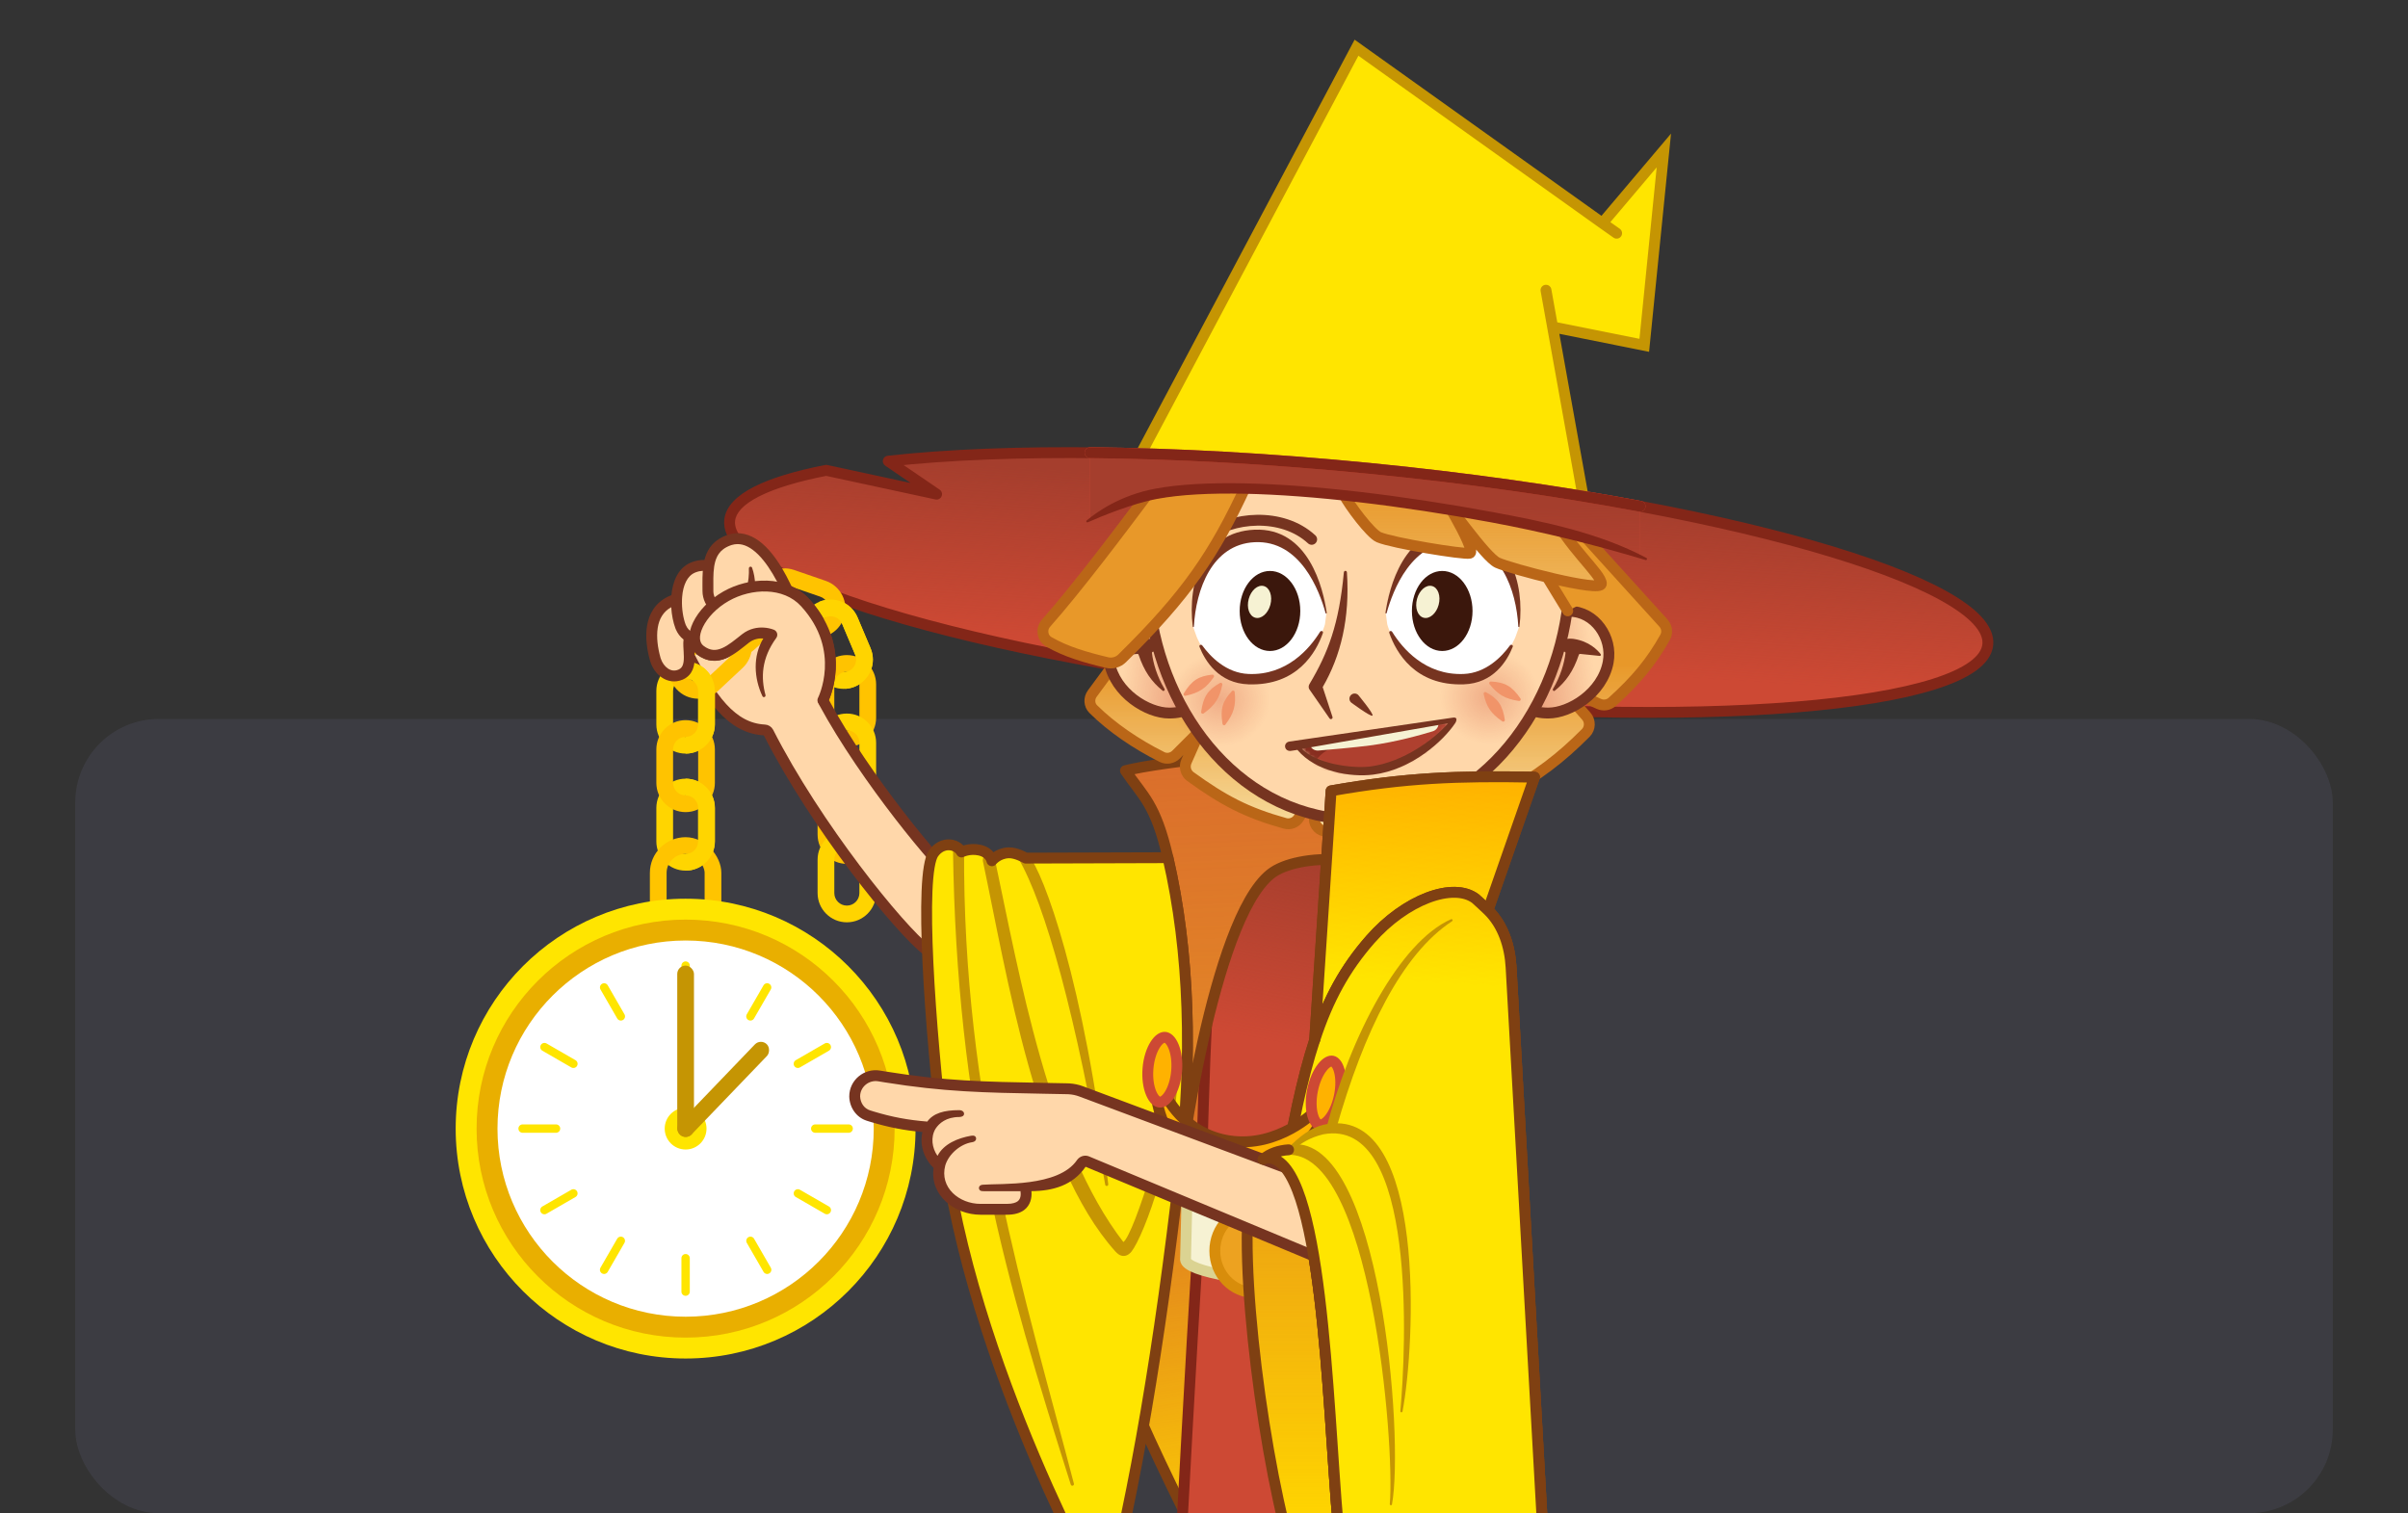 <svg width="576" height="362" viewBox="0 0 576 362" fill="none" xmlns="http://www.w3.org/2000/svg">
<rect x="0" y="0" width="576" height="362" fill="#333333" stroke="none"/>
<g clip-path="url(#clip0_160_804)">
<rect opacity="0.5" x="18" y="172" width="540" height="190" rx="20" fill="#464653"/>
<path d="M285.937 366.974C269.432 334.143 261.71 314.873 251.235 278.644V233.618H316.336V366.974H285.937Z" fill="#FFD500"/>
<path d="M285.937 366.974C269.432 334.143 261.71 314.873 251.235 278.644V233.618H316.336V366.974H285.937Z" fill="url(#paint0_linear_160_804)" fill-opacity="0.7"/>
<path d="M285.937 366.974C269.432 334.143 261.71 314.873 251.235 278.644V233.618H316.336V366.974H285.937Z" stroke="#7F4012" stroke-width="2.6" stroke-linecap="round" stroke-linejoin="round"/>
<path d="M286.451 299.406C288.42 267.848 287.36 234.808 292.046 218.632C294.234 211.077 305.305 204.098 305.305 204.098L326.046 205.958V365.364H282.705C282.705 365.364 284.845 325.156 286.451 299.406Z" fill="#CD4934"/>
<path d="M286.451 299.406C288.42 267.848 287.36 234.808 292.046 218.632C294.234 211.077 305.305 204.098 305.305 204.098L326.046 205.958V365.364H282.705C282.705 365.364 284.845 325.156 286.451 299.406Z" fill="url(#paint1_linear_160_804)"/>
<path d="M286.451 299.406C288.42 267.848 287.36 234.808 292.046 218.632C294.234 211.077 305.305 204.098 305.305 204.098L326.046 205.958V365.364H282.705C282.705 365.364 284.845 325.156 286.451 299.406Z" stroke="#832618" stroke-width="2.6" stroke-linecap="round" stroke-linejoin="round"/>
<path d="M320.785 181.514C306.822 178.678 277.518 182.269 269.211 184.369C273.44 190.646 276.365 192.149 279.378 205.186C284.618 227.853 285.278 253.278 282.186 280.188C282.186 280.188 289.912 220.312 303.901 209.105C307.131 206.516 313.87 205.186 320.785 205.728L320.785 181.514Z" fill="#EDA220"/>
<path d="M320.785 181.514C306.822 178.678 277.518 182.269 269.211 184.369C273.44 190.646 276.365 192.149 279.378 205.186C284.618 227.853 285.278 253.278 282.186 280.188C282.186 280.188 289.912 220.312 303.901 209.105C307.131 206.516 313.87 205.186 320.785 205.728L320.785 181.514Z" fill="url(#paint2_linear_160_804)" fill-opacity="0.7"/>
<path d="M320.785 181.514C306.822 178.678 277.518 182.269 269.211 184.369C273.44 190.646 276.365 192.149 279.378 205.186C284.618 227.853 285.278 253.278 282.186 280.188C282.186 280.188 289.912 220.312 303.901 209.105C307.131 206.516 313.87 205.186 320.785 205.728L320.785 181.514Z" stroke="#7F4012" stroke-width="2.6" stroke-linecap="round" stroke-linejoin="round"/>
<path d="M354.57 288.454C354.502 291.381 338.631 293.384 319.122 292.928C299.613 292.472 283.854 289.73 283.922 286.803L283.584 301.321C283.652 304.233 299.359 306.954 318.784 307.408C338.293 307.864 354.164 305.861 354.232 302.933L354.57 288.454Z" fill="#F6F2D3"/>
<path d="M354.57 288.454C354.502 291.381 338.631 293.384 319.122 292.928C299.613 292.472 283.854 289.73 283.922 286.803M354.57 288.454C354.639 285.527 338.879 282.784 319.37 282.328C299.861 281.873 283.99 283.876 283.922 286.803M354.57 288.454L354.232 302.933C354.164 305.861 338.293 307.864 318.784 307.408C299.359 306.954 283.652 304.233 283.584 301.321M283.922 286.803L283.584 301.321M283.584 301.283C283.583 301.295 283.583 301.308 283.584 301.321" stroke="#DBD392" stroke-width="2.6" stroke-linecap="round" stroke-linejoin="round"/>
<path d="M300.089 289.254C305.282 289.254 309.589 293.672 309.589 299.245C309.589 304.818 305.282 309.236 300.089 309.236C294.896 309.236 290.588 304.818 290.588 299.245C290.588 293.672 294.896 289.254 300.089 289.254Z" fill="#EDA220" stroke="#D88D0B" stroke-width="2.6" stroke-linecap="round" stroke-linejoin="round"/>
<path d="M212.47 110.323C240.644 107.207 281.975 107.549 327.706 112.062C410.811 120.264 476.975 139.132 475.488 154.205C474 169.277 405.424 174.848 322.319 166.646C239.214 158.444 173.049 139.576 174.537 124.503C175.047 119.332 183.455 115.279 197.637 112.517L224.035 118.215L212.47 110.323Z" fill="#CD4934"/>
<path d="M212.47 110.323C240.644 107.207 281.975 107.549 327.706 112.062C410.811 120.264 476.975 139.132 475.488 154.205C474 169.277 405.424 174.848 322.319 166.646C239.214 158.444 173.049 139.576 174.537 124.503C175.047 119.332 183.455 115.279 197.637 112.517L224.035 118.215L212.47 110.323Z" fill="url(#paint3_linear_160_804)"/>
<path d="M212.47 110.323L212.328 109.031C211.787 109.09 211.341 109.481 211.209 110.008C211.077 110.536 211.288 111.09 211.738 111.397L212.47 110.323ZM327.706 112.062L327.833 110.768L327.706 112.062ZM475.488 154.205L476.782 154.332V154.332L475.488 154.205ZM322.319 166.646L322.191 167.94L322.319 166.646ZM174.537 124.503L173.243 124.376L173.243 124.376L174.537 124.503ZM197.637 112.517L197.912 111.246C197.74 111.209 197.562 111.207 197.389 111.241L197.637 112.517ZM224.035 118.215L223.761 119.486C224.368 119.617 224.984 119.3 225.229 118.729C225.475 118.157 225.281 117.492 224.768 117.142L224.035 118.215ZM212.47 110.323L212.613 111.615C240.667 108.513 281.901 108.848 327.578 113.356L327.706 112.062L327.833 110.768C282.049 106.25 240.622 105.902 212.328 109.031L212.47 110.323ZM327.706 112.062L327.578 113.356C369.078 117.451 406.314 124.208 432.963 131.807C446.297 135.609 456.917 139.606 464.084 143.553C467.672 145.53 470.325 147.456 472.02 149.286C473.72 151.122 474.329 152.713 474.194 154.077L475.488 154.205L476.782 154.332C477.019 151.929 475.885 149.633 473.927 147.519C471.964 145.4 469.042 143.316 465.338 141.276C457.921 137.19 447.084 133.13 433.676 129.307C406.837 121.653 369.439 114.874 327.833 110.768L327.706 112.062ZM475.488 154.205L474.194 154.077C474.06 155.441 473.152 156.883 471.125 158.35C469.105 159.814 466.127 161.185 462.222 162.422C454.422 164.892 443.225 166.735 429.405 167.858C401.785 170.101 363.946 169.448 322.447 165.352L322.319 166.646L322.191 167.94C363.797 172.046 401.799 172.709 429.615 170.449C443.513 169.32 454.934 167.457 463.007 164.9C467.038 163.623 470.311 162.15 472.651 160.456C474.984 158.766 476.544 156.736 476.782 154.332L475.488 154.205ZM322.319 166.646L322.447 165.352C280.947 161.257 243.71 154.5 217.062 146.901C203.728 143.099 193.108 139.103 185.941 135.155C182.353 133.179 179.7 131.252 178.005 129.422C176.304 127.586 175.696 125.996 175.831 124.631L174.537 124.503L173.243 124.376C173.006 126.78 174.14 129.076 176.097 131.189C178.06 133.308 180.982 135.392 184.686 137.432C192.104 141.518 202.94 145.578 216.349 149.402C243.188 157.055 280.586 163.834 322.191 167.94L322.319 166.646ZM174.537 124.503L175.831 124.631C176.016 122.748 177.695 120.728 181.55 118.765C185.332 116.84 190.843 115.165 197.886 113.793L197.637 112.517L197.389 111.241C190.249 112.631 184.466 114.363 180.37 116.448C176.348 118.496 173.568 121.088 173.243 124.376L174.537 124.503ZM197.637 112.517L197.363 113.788L223.761 119.486L224.035 118.215L224.309 116.945L197.912 111.246L197.637 112.517ZM224.035 118.215L224.768 117.142L213.203 109.249L212.47 110.323L211.738 111.397L223.302 119.289L224.035 118.215Z" fill="#832618"/>
<path d="M397.897 149.055L374.972 123.764L277.637 143.702L261.28 165.922C260.44 167.063 260.505 168.642 261.509 169.641C265.894 174.008 271.814 178.034 277.947 181.098C279.073 181.66 280.427 181.415 281.318 180.525L287.057 174.786L283.79 182.167C283.222 183.451 283.619 184.96 284.757 185.782C292.639 191.478 298.123 194.394 307.373 196.977C308.638 197.33 309.978 196.789 310.67 195.673L314.373 189.7V195.896C314.373 197.516 315.662 198.846 317.283 198.882C329.568 199.15 337.35 198.469 348.795 195.06C350.271 194.62 351.147 193.113 350.83 191.606L349.539 185.461L355.974 190.256C356.929 190.967 358.219 191.047 359.249 190.449C368.252 185.227 373.181 181.485 379.313 175.349C380.418 174.244 380.456 172.47 379.422 171.298L373.088 164.111L382.437 168.385C383.512 168.877 384.779 168.693 385.655 167.9C391.468 162.633 395.008 158.322 398.304 152.454C398.921 151.355 398.743 149.988 397.897 149.055Z" fill="#FEF9D1"/>
<path d="M397.897 149.055L374.972 123.764L277.637 143.702L261.28 165.922C260.44 167.063 260.505 168.642 261.509 169.641C265.894 174.008 271.814 178.034 277.947 181.098C279.073 181.66 280.427 181.415 281.318 180.525L287.057 174.786L283.79 182.167C283.222 183.451 283.619 184.96 284.757 185.782C292.639 191.478 298.123 194.394 307.373 196.977C308.638 197.33 309.978 196.789 310.67 195.673L314.373 189.7V195.896C314.373 197.516 315.662 198.846 317.283 198.882C329.568 199.15 337.35 198.469 348.795 195.06C350.271 194.62 351.147 193.113 350.83 191.606L349.539 185.461L355.974 190.256C356.929 190.967 358.219 191.047 359.249 190.449C368.252 185.227 373.181 181.485 379.313 175.349C380.418 174.244 380.456 172.47 379.422 171.298L373.088 164.111L382.437 168.385C383.512 168.877 384.779 168.693 385.655 167.9C391.468 162.633 395.008 158.322 398.304 152.454C398.921 151.355 398.743 149.988 397.897 149.055Z" fill="url(#paint4_linear_160_804)"/>
<path d="M397.897 149.055L374.972 123.764L277.637 143.702L261.28 165.922C260.44 167.063 260.505 168.642 261.509 169.641C265.894 174.008 271.814 178.034 277.947 181.098C279.073 181.66 280.427 181.415 281.318 180.525L287.057 174.786L283.79 182.167C283.222 183.451 283.619 184.96 284.757 185.782C292.639 191.478 298.123 194.394 307.373 196.977C308.638 197.33 309.978 196.789 310.67 195.673L314.373 189.7V195.896C314.373 197.516 315.662 198.846 317.283 198.882C329.568 199.15 337.35 198.469 348.795 195.06C350.271 194.62 351.147 193.113 350.83 191.606L349.539 185.461L355.974 190.256C356.929 190.967 358.219 191.047 359.249 190.449C368.252 185.227 373.181 181.485 379.313 175.349C380.418 174.244 380.456 172.47 379.422 171.298L373.088 164.111L382.437 168.385C383.512 168.877 384.779 168.693 385.655 167.9C391.468 162.633 395.008 158.322 398.304 152.454C398.921 151.355 398.743 149.988 397.897 149.055Z" stroke="#BA6617" stroke-width="2.6" stroke-linecap="round" stroke-linejoin="round"/>
<path d="M384.683 158.412C383.289 165.848 375.51 170.584 370.362 170.584C362.266 170.584 364.124 164.855 366.041 158.412C368.041 151.69 370.214 146.241 375.362 146.241C381.51 146.241 385.787 152.528 384.683 158.412Z" fill="#FFD7AA"/>
<path d="M384.683 158.412C383.289 165.848 375.51 170.584 370.362 170.584C362.266 170.584 364.124 164.855 366.041 158.412C368.041 151.69 370.214 146.241 375.362 146.241C381.51 146.241 385.787 152.528 384.683 158.412Z" fill="url(#paint5_linear_160_804)" fill-opacity="0.5"/>
<path d="M384.683 158.412C383.289 165.848 375.51 170.584 370.362 170.584C362.266 170.584 364.124 164.855 366.041 158.412C368.041 151.69 370.214 146.241 375.362 146.241C381.51 146.241 385.787 152.528 384.683 158.412Z" stroke="#763420" stroke-width="2.6" stroke-linecap="round" stroke-linejoin="round"/>
<path d="M265.342 158.412C266.736 165.848 274.515 170.584 279.663 170.584C287.758 170.584 285.901 164.855 283.984 158.412C281.984 151.69 279.811 146.241 274.663 146.241C268.515 146.241 264.238 152.528 265.342 158.412Z" fill="#FFD7AA"/>
<path d="M265.342 158.412C266.736 165.848 274.515 170.584 279.663 170.584C287.758 170.584 285.901 164.855 283.984 158.412C281.984 151.69 279.811 146.241 274.663 146.241C268.515 146.241 264.238 152.528 265.342 158.412Z" fill="url(#paint6_linear_160_804)" fill-opacity="0.5"/>
<path d="M265.342 158.412C266.736 165.848 274.515 170.584 279.663 170.584C287.758 170.584 285.901 164.855 283.984 158.412C281.984 151.69 279.811 146.241 274.663 146.241C268.515 146.241 264.238 152.528 265.342 158.412Z" stroke="#763420" stroke-width="2.6" stroke-linecap="round" stroke-linejoin="round"/>
<path fill-rule="evenodd" clip-rule="evenodd" d="M377.666 156.642C377.711 156.507 377.843 156.421 377.984 156.436C379.517 156.601 381.634 156.814 382.642 156.914C382.885 156.938 383.039 156.689 382.891 156.495C382.159 155.536 380.158 153.416 376.456 152.851C373.755 152.439 370.496 154.202 369.064 155.088C368.82 155.238 368.921 155.591 369.207 155.603C370.531 155.657 373.012 155.771 374.218 155.908C374.377 155.926 374.489 156.069 374.471 156.228C374.192 158.631 373.259 161.854 371.469 164.82C371.295 165.11 371.649 165.452 371.912 165.239C374.57 163.09 376.335 160.586 377.666 156.642Z" fill="#763420"/>
<path fill-rule="evenodd" clip-rule="evenodd" d="M272.359 156.642C272.314 156.507 272.182 156.421 272.041 156.436C270.508 156.601 268.39 156.814 267.383 156.914C267.14 156.938 266.985 156.689 267.133 156.495C267.866 155.536 269.867 153.416 273.569 152.851C276.27 152.439 279.529 154.202 280.961 155.088C281.204 155.238 281.104 155.591 280.818 155.603C279.494 155.657 277.013 155.771 275.807 155.908C275.647 155.926 275.536 156.069 275.554 156.228C275.833 158.631 276.766 161.854 278.555 164.82C278.73 165.11 278.375 165.452 278.112 165.239C275.455 163.09 273.69 160.586 272.359 156.642Z" fill="#763420"/>
<path d="M318.449 191.813H336.019V214.032H318.449V191.813Z" fill="#FFD7AA" stroke="#763420" stroke-width="2.6" stroke-linecap="round" stroke-linejoin="round"/>
<path d="M375.13 143.99C372.148 171.508 352.692 196.108 325.012 196.108C297.333 196.108 277.877 171.508 274.894 143.99C271.894 116.31 287.333 81.871 325.012 81.871C362.692 81.871 378.13 116.31 375.13 143.99Z" fill="#FFD7AA" stroke="#763420" stroke-width="2.6" stroke-linecap="round" stroke-linejoin="round"/>
<path d="M375.004 146.137L369.003 136.303L379.219 135.954V143.996L375.004 146.137Z" fill="#E89829"/>
<path d="M375.004 146.137L369.003 136.303L379.219 135.954" stroke="#BA6617" stroke-width="2.6" stroke-linecap="round" stroke-linejoin="round"/>
<path d="M324.481 11.413L270.075 113.885L379.348 122.512L371.382 78.206L393.313 82.61L398 36L383.295 53.385L324.481 11.413Z" fill="#FFE500"/>
<path d="M386.703 55.791L383.295 53.385M369.804 69.425L371.382 78.206M371.382 78.206L379.348 122.512L270.075 113.885L324.481 11.413L383.295 53.385M371.382 78.206L393.313 82.61L398 36L383.295 53.385" stroke="#C59503" stroke-width="2.6" stroke-linecap="round"/>
<path d="M313.756 129.029C306.664 122.469 294.454 123.585 288.402 128.468" stroke="#763420" stroke-width="2.6" stroke-linecap="round" stroke-linejoin="round"/>
<path d="M335.951 128.758C343.93 121.134 354.391 124.148 360.065 129.466" stroke="#763420" stroke-width="2.6" stroke-linecap="round" stroke-linejoin="round"/>
<ellipse opacity="0.3" cx="291.904" cy="167.411" rx="11.88" ry="11.171" fill="url(#paint7_radial_160_804)"/>
<ellipse opacity="0.3" cx="356.342" cy="166.834" rx="11.88" ry="11.171" fill="url(#paint8_radial_160_804)"/>
<path d="M323.178 168.052C322.68 167.581 322.659 166.795 323.131 166.298C323.602 165.8 324.388 165.779 324.885 166.25C324.885 166.25 328.669 170.809 328.302 171.196C327.934 171.584 323.178 168.052 323.178 168.052Z" fill="#763420"/>
<path d="M313.156 164.842C312.981 164.468 313.003 164.032 313.214 163.678C317.693 156.174 320.296 149.326 321.455 136.932C321.5 136.45 322.155 136.441 322.188 136.925C322.924 147.897 320.728 156.907 316.391 164.379L318.735 171.512C318.879 171.95 318.289 172.244 318.026 171.865L313.156 164.842Z" fill="#763420"/>
<path d="M344.09 128.737C332.807 131.816 331.487 146.696 331.487 146.696L331.833 149.356C331.833 149.356 335.025 161.931 349.21 162.477C358.43 162.832 362.508 152.37 362.508 152.37L363.394 149.888C363.394 149.888 364.441 138.972 359.009 132.626C353.439 128.682 350.786 127.649 344.09 128.737Z" fill="white"/>
<path d="M344.982 155.739C348.986 155.739 352.232 151.452 352.232 146.164C352.232 140.877 348.986 136.59 344.982 136.59C340.978 136.59 337.732 140.877 337.732 146.164C337.732 151.452 340.978 155.739 344.982 155.739Z" fill="#3B170C"/>
<path d="M344.131 144.684C343.57 146.777 341.955 148.163 340.524 147.779C339.094 147.396 338.389 145.388 338.949 143.295C339.51 141.202 341.125 139.816 342.555 140.2C343.986 140.583 344.691 142.591 344.131 144.684Z" fill="#F6F2D3"/>
<path d="M363.182 149.883C363.192 150.056 363.44 150.072 363.461 149.901C364.744 139.263 361.016 127.243 348.686 126.721C335.719 126.171 332.265 140.753 331.402 146.614C331.376 146.79 331.637 146.84 331.684 146.668C333.125 141.413 337.676 129.149 348.686 129.712C358.863 130.232 362.708 141.066 363.182 149.883Z" fill="#763420"/>
<path d="M350.105 161.236C340.903 161.609 335.452 155.093 333.015 151.167C332.767 150.766 332.167 150.996 332.324 151.441C333.946 156.062 338.451 164.098 350.105 163.718C357.236 163.486 360.495 158.131 361.847 154.747C362.019 154.316 361.441 154.061 361.167 154.436C359.227 157.094 355.472 161.018 350.105 161.236Z" fill="#763420"/>
<path d="M304.676 128.737C315.959 131.816 317.279 146.696 317.279 146.696L316.933 149.356C316.933 149.356 313.741 161.931 299.556 162.477C290.336 162.832 286.258 152.37 286.258 152.37L285.371 149.888C285.371 149.888 284.325 138.972 289.756 132.626C295.327 128.682 297.98 127.649 304.676 128.737Z" fill="white"/>
<path d="M303.784 155.739C299.78 155.739 296.534 151.452 296.534 146.164C296.534 140.877 299.78 136.59 303.784 136.59C307.788 136.59 311.034 140.877 311.034 146.164C311.034 151.452 307.788 155.739 303.784 155.739Z" fill="#3B170C"/>
<path d="M303.875 144.684C303.314 146.777 301.7 148.163 300.269 147.779C298.838 147.396 298.133 145.388 298.694 143.295C299.255 141.202 300.869 139.816 302.3 140.2C303.731 140.583 304.436 142.591 303.875 144.684Z" fill="#F6F2D3"/>
<path d="M285.583 149.883C285.574 150.056 285.325 150.072 285.305 149.901C284.021 139.263 287.75 127.243 300.08 126.721C313.047 126.171 316.5 140.753 317.364 146.614C317.39 146.79 317.128 146.84 317.081 146.668C315.641 141.413 311.09 129.149 300.08 129.712C289.903 130.232 286.058 141.066 285.583 149.883Z" fill="#763420"/>
<path d="M298.661 161.236C307.862 161.609 313.314 155.093 315.75 151.167C315.999 150.766 316.598 150.996 316.442 151.441C314.82 156.062 310.315 164.098 298.661 163.718C291.529 163.486 288.271 158.131 286.919 154.747C286.747 154.316 287.325 154.061 287.599 154.436C289.539 157.094 293.294 161.018 298.661 161.236Z" fill="#763420"/>
<path d="M359.958 172.207C359.453 168.762 358.36 167.18 355.452 165.604C355.163 165.447 354.83 165.697 354.898 166.019C355.529 169.002 356.55 170.648 359.365 172.577C359.642 172.767 360.007 172.54 359.958 172.207Z" fill="#F19469"/>
<path d="M287.316 170.31C287.82 166.695 288.911 165.038 291.823 163.387C292.11 163.224 292.449 163.472 292.384 163.796C291.753 166.928 290.735 168.652 287.916 170.673C287.641 170.871 287.269 170.646 287.316 170.31Z" fill="#F19469"/>
<path d="M292.431 173.18C291.851 169.63 292.402 167.747 294.682 165.332C294.909 165.092 295.306 165.228 295.339 165.557C295.657 168.689 295.194 170.614 293.111 173.349C292.906 173.619 292.486 173.514 292.431 173.18Z" fill="#F19469"/>
<path d="M363.701 167.097C361.64 164.149 359.932 163.185 356.613 163.045C356.283 163.031 356.094 163.406 356.299 163.664C358.257 166.13 359.932 167.187 363.332 167.693C363.667 167.743 363.895 167.375 363.701 167.097Z" fill="#F19469"/>
<path d="M283.162 165.888C285.033 162.816 286.678 161.746 289.981 161.398C290.309 161.363 290.521 161.725 290.333 161.996C288.534 164.581 286.929 165.74 283.568 166.46C283.236 166.531 282.986 166.178 283.162 165.888Z" fill="#F19469"/>
<mask id="mask0_160_804" style="mask-type:alpha" maskUnits="userSpaceOnUse" x="310" y="172" width="38" height="13">
<path d="M327.499 184.712C338.216 183.484 344.802 176.339 347.481 172.321L310.721 178.025C313.545 183.596 321.731 185.373 327.499 184.712Z" fill="#882D1F"/>
</mask>
<g mask="url(#mask0_160_804)">
<path d="M327.499 184.712C338.216 183.484 344.802 176.339 347.481 172.321L310.721 178.025C313.545 183.596 321.731 185.373 327.499 184.712Z" fill="#882D1F"/>
<path d="M313.974 183.658C315.071 180.094 318.704 178.449 322.405 177.832L346.957 172.411C346.957 172.411 346.528 176.825 341.471 180.553C331.592 187.837 313.916 184.763 313.974 183.658Z" fill="#AF402F"/>
<path d="M313.498 178.61L312.525 177.024L344.104 171.165V173.072C344.104 173.931 343.557 174.692 342.735 174.944C340.074 175.761 333.921 177.518 327.741 178.331C323.875 178.841 317.897 179.348 315.351 179.555C314.604 179.615 313.89 179.249 313.498 178.61Z" fill="#F6F2D3"/>
</g>
<path d="M347.81 171.653C348.252 171.649 348.408 171.888 348.388 172.138C348.369 172.388 348.343 172.612 348.057 173.041C345.308 177.164 337.729 184.179 328.458 185.319C323.042 185.984 314.772 184.653 310.349 179.396L308.7 179.647C308.042 179.682 307.502 179.339 307.399 178.674C307.312 178.11 307.702 177.515 308.411 177.405L347.62 171.668L347.81 171.653ZM311.442 179.146C314.827 182.65 323.196 183.933 327.825 183.362C335.79 182.3 343.19 176.736 346.364 173.041L311.442 179.146Z" fill="#763420"/>
<path d="M298.102 116.114C294.125 116.114 281.373 116.736 274.389 118.404C267.765 127.249 257.681 140.648 250.217 149.083C248.994 150.464 249.287 152.623 250.882 153.549C254.973 155.923 259.661 157.272 264.81 158.508C266.112 158.82 267.481 158.424 268.435 157.484C283.869 142.288 290.504 132.547 298.102 116.114Z" fill="#FEF9D1"/>
<path d="M298.102 116.114C294.125 116.114 281.373 116.736 274.389 118.404C267.765 127.249 257.681 140.648 250.217 149.083C248.994 150.464 249.287 152.623 250.882 153.549C254.973 155.923 259.661 157.272 264.81 158.508C266.112 158.82 267.481 158.424 268.435 157.484C283.869 142.288 290.504 132.547 298.102 116.114Z" fill="url(#paint9_linear_160_804)"/>
<path d="M298.102 116.114C294.125 116.114 281.373 116.736 274.389 118.404C267.765 127.249 257.681 140.648 250.217 149.083C248.994 150.464 249.287 152.623 250.882 153.549C254.973 155.923 259.661 157.272 264.81 158.508C266.112 158.82 267.481 158.424 268.435 157.484C283.869 142.288 290.504 132.547 298.102 116.114Z" stroke="#BA6617" stroke-width="2.6" stroke-linecap="round" stroke-linejoin="round"/>
<path d="M351.755 131.419C351.87 131.954 351.829 132.294 351.577 132.35C350.012 132.697 333.143 129.915 329.839 128.524C327.84 127.682 322.805 120.956 321.411 118.245C339.43 113.736 365.931 119.949 370.654 121.729C375.054 130.868 383.054 137.249 383.054 139.654C383.054 141.833 361.142 136.002 358.186 134.61C357.458 134.268 356.376 133.236 355.14 131.858C352.359 128.758 348.795 123.908 346.708 121.22C348.421 124.09 351.302 129.296 351.755 131.419Z" fill="#FEF9D1"/>
<path d="M351.755 131.419C351.87 131.954 351.829 132.294 351.577 132.35C350.012 132.697 333.143 129.915 329.839 128.524C327.84 127.682 322.805 120.956 321.411 118.245C339.43 113.736 365.931 119.949 370.654 121.729C375.054 130.868 383.054 137.249 383.054 139.654C383.054 141.833 361.142 136.002 358.186 134.61C357.458 134.268 356.376 133.236 355.14 131.858C352.359 128.758 348.795 123.908 346.708 121.22C348.421 124.09 351.302 129.296 351.755 131.419Z" fill="url(#paint10_linear_160_804)"/>
<path d="M351.755 131.419C351.87 131.954 351.829 132.294 351.577 132.35C350.012 132.697 333.143 129.915 329.839 128.524C327.84 127.682 322.805 120.956 321.411 118.245C339.43 113.736 365.931 119.949 370.654 121.729C375.054 130.868 383.054 137.249 383.054 139.654C383.054 141.833 361.142 136.002 358.186 134.61C357.458 134.268 356.376 133.236 355.14 131.858C352.359 128.758 348.795 123.908 346.708 121.22C348.421 124.09 351.302 129.296 351.755 131.419Z" stroke="#BA6617" stroke-width="2.6" stroke-linecap="round" stroke-linejoin="round"/>
<path d="M327.706 112.062C303.765 109.699 281.029 108.48 260.756 108.301V124.373C263.509 122.451 271.959 118.369 279.052 117.64C323.558 113.067 380.895 128.974 392.312 133.091V121.123C372.838 117.48 350.934 114.354 327.706 112.062Z" fill="#CD4934"/>
<path d="M327.706 112.062C303.765 109.699 281.029 108.48 260.756 108.301V124.373C263.509 122.451 271.959 118.369 279.052 117.64C323.558 113.067 380.895 128.974 392.312 133.091V121.123C372.838 117.48 350.934 114.354 327.706 112.062Z" fill="url(#paint11_linear_160_804)"/>
<path d="M260.756 108.301C281.029 108.48 303.765 109.699 327.706 112.062C350.934 114.354 372.838 117.48 392.312 121.123" stroke="#CD4934" stroke-width="2.6" stroke-linecap="round" stroke-linejoin="round"/>
<path d="M260.756 108.301C281.029 108.48 303.765 109.699 327.706 112.062C350.934 114.354 372.838 117.48 392.312 121.123" stroke="#832618" stroke-width="2.6" stroke-linecap="round" stroke-linejoin="round"/>
<path d="M325.346 117.683C305.624 115.387 287.798 114.785 276.386 116.897C267.97 118.454 262.284 122.543 259.95 124.508C259.696 124.722 259.92 125.066 260.225 124.933C263.35 123.563 270.859 120.444 276.837 119.338C287.86 117.298 305.369 117.856 325.059 120.148C335.211 121.33 345.911 122.969 356.549 124.936C369.07 127.251 381.284 130.273 393.618 133.977C393.944 134.075 394.109 133.615 393.807 133.456C382.454 127.468 369.534 124.812 357 122.495C346.313 120.519 335.559 118.872 325.346 117.683Z" fill="#832618"/>
<path d="M195.92 151.595L199.031 158.965C199.675 160.492 201.435 161.207 202.962 160.562C204.488 159.918 205.203 158.158 204.559 156.632L201.448 149.262C200.804 147.735 199.044 147.02 197.518 147.664L195.962 143.979C199.524 142.476 203.63 144.144 205.133 147.706L208.244 155.077C209.747 158.638 208.079 162.744 204.517 164.248C200.955 165.751 196.849 164.082 195.346 160.52L192.235 153.15C190.732 149.588 192.401 145.482 195.962 143.979L197.518 147.664C195.991 148.308 195.276 150.068 195.92 151.595Z" fill="#FFD400"/>
<path d="M199.57 163.716L199.57 171.716C199.57 173.373 200.913 174.716 202.57 174.716C204.227 174.716 205.57 173.373 205.57 171.716L205.57 163.716C205.57 162.06 204.227 160.716 202.57 160.716L202.57 156.716C206.436 156.716 209.57 159.85 209.57 163.716L209.57 171.716C209.57 175.582 206.436 178.716 202.57 178.716C198.704 178.716 195.57 175.582 195.57 171.716L195.57 163.716C195.57 159.85 198.704 156.716 202.57 156.716L202.57 160.716C200.913 160.716 199.57 162.06 199.57 163.716Z" fill="#FFC300"/>
<path d="M199.57 177.705L199.57 185.705C199.57 187.362 200.913 188.705 202.57 188.705C204.227 188.705 205.57 187.362 205.57 185.705L205.57 177.705C205.57 176.048 204.227 174.705 202.57 174.705L202.57 170.705C206.436 170.705 209.57 173.839 209.57 177.705L209.57 185.705C209.57 189.571 206.436 192.705 202.57 192.705C198.704 192.705 195.57 189.571 195.57 185.705L195.57 177.705C195.57 173.839 198.704 170.705 202.57 170.705L202.57 174.705C200.913 174.705 199.57 176.048 199.57 177.705Z" fill="#FFD400"/>
<path d="M199.57 191.663L199.57 199.663C199.57 201.32 200.913 202.663 202.57 202.663C204.227 202.663 205.57 201.32 205.57 199.663L205.57 191.663C205.57 190.006 204.227 188.663 202.57 188.663L202.57 184.663C206.436 184.663 209.57 187.797 209.57 191.663L209.57 199.663C209.57 203.529 206.436 206.663 202.57 206.663C198.704 206.663 195.57 203.529 195.57 199.663L195.57 191.663C195.57 187.797 198.704 184.663 202.57 184.663L202.57 188.663C200.913 188.663 199.57 190.006 199.57 191.663Z" fill="#FFC300"/>
<path d="M199.57 205.647L199.57 213.647C199.57 215.304 200.913 216.647 202.57 216.647C204.227 216.647 205.57 215.304 205.57 213.647L205.57 205.647C205.57 203.99 204.227 202.647 202.57 202.647L202.57 198.647C206.436 198.647 209.57 201.781 209.57 205.647L209.57 213.647C209.57 217.513 206.436 220.647 202.57 220.647C198.704 220.647 195.57 217.513 195.57 213.647L195.57 205.647C195.57 201.781 198.704 198.647 202.57 198.647L202.57 202.647C200.913 202.647 199.57 203.99 199.57 205.647Z" fill="#FFD400"/>
<path d="M197.081 167.985C207.037 186.394 224.887 207.727 228.297 210.138C230.298 211.552 256.086 210.801 277.305 209.925L277.305 228.756C255.211 229.772 225.797 230.485 221.733 227.359C215.168 222.309 195.203 197.649 183.788 175.194C183.618 174.859 183.275 174.652 182.9 174.633C175.055 174.244 169.915 167.225 164.172 155.525C161.256 148.974 169.163 145.066 173.676 142.63C179.393 139.388 187.781 138.909 192.573 144.143C201.763 154.182 198.041 164.734 197.049 167.058C196.92 167.359 196.925 167.697 197.081 167.985Z" fill="#FFD7AA"/>
<path d="M184.63 151.862C184.63 151.862 181.283 150.437 178.333 152.737C175.047 155.299 171.572 158.64 167.486 155.525C164.114 152.955 167.385 146.198 173.676 142.63M173.676 142.63C179.393 139.388 187.781 138.909 192.573 144.143C201.763 154.182 198.041 164.734 197.049 167.058C196.92 167.359 196.925 167.697 197.081 167.985C207.037 186.394 224.887 207.727 228.297 210.138C230.298 211.552 256.086 210.801 277.305 209.925L277.305 228.756C255.211 229.772 225.797 230.485 221.733 227.359C215.168 222.309 195.203 197.649 183.788 175.194C183.618 174.859 183.275 174.652 182.9 174.633C175.055 174.244 169.915 167.225 164.172 155.525C161.256 148.974 169.163 145.066 173.676 142.63Z" stroke="#763420" stroke-width="2.6" stroke-linecap="round" stroke-linejoin="round"/>
<path d="M167 201.285V193.285C167 191.628 165.657 190.285 164 190.285C162.343 190.285 161 191.628 161 193.285V201.285C161 202.942 162.343 204.285 164 204.285V208.285C160.134 208.285 157 205.151 157 201.285V193.285C157 189.419 160.134 186.285 164 186.285C167.866 186.285 171 189.419 171 193.285V201.285C171 205.151 167.866 208.285 164 208.285V204.285C165.657 204.285 167 202.942 167 201.285Z" fill="#FFD500"/>
<rect x="157.453" y="202.285" width="13.095" height="26" rx="6.547" stroke="#FFC400" stroke-width="4" stroke-linecap="round" stroke-linejoin="round"/>
<circle cx="164" cy="270" r="55" fill="#FFE500"/>
<circle cx="164" cy="270" r="50" fill="#E9AF00"/>
<circle cx="164" cy="270" r="45" fill="white"/>
<path d="M164 309V301M164 239V231M125.005 269.995H133.005M195.005 269.995H203.005M144.501 303.772L148.501 296.844M179.501 243.151L183.501 236.222M130.233 250.496L137.161 254.496M190.854 285.496L197.783 289.496M130.228 289.496L137.156 285.496M190.849 254.496L197.777 250.496M144.509 236.222L148.509 243.151M179.509 296.844L183.509 303.772" stroke="#FFE500" stroke-width="2" stroke-linecap="round"/>
<circle cx="164" cy="270" r="5" fill="#FFE500"/>
<path d="M167 173.285V165.285C167 163.628 165.657 162.285 164 162.285C162.343 162.285 161 163.628 161 165.285V173.285C161 174.942 162.343 176.285 164 176.285V180.285C160.134 180.285 157 177.151 157 173.285V165.285C157 161.419 160.134 158.285 164 158.285C167.866 158.285 171 161.419 171 165.285V173.285C171 177.151 167.866 180.285 164 180.285V176.285C165.657 176.285 167 174.942 167 173.285Z" fill="#FFD400"/>
<path d="M167 187.285V179.285C167 177.628 165.657 176.285 164 176.285C162.343 176.285 161 177.628 161 179.285V187.285C161 188.942 162.343 190.285 164 190.285V194.285C160.134 194.285 157 191.151 157 187.285V179.285C157 175.419 160.134 172.285 164 172.285C167.866 172.285 171 175.419 171 179.285V187.285C171 191.151 167.866 194.285 164 194.285V190.285C165.657 190.285 167 188.942 167 187.285Z" fill="#FFC300"/>
<path d="M167 201.285V193.285C167 191.628 165.657 190.285 164 190.285V186.285C167.866 186.285 171 189.419 171 193.285V201.285C171 205.151 167.866 208.285 164 208.285V204.285C165.657 204.285 167 202.942 167 201.285Z" fill="#FFD500"/>
<path d="M169.05 162.343L174.894 156.88C176.105 155.749 176.169 153.851 175.037 152.64C173.906 151.43 172.007 151.366 170.797 152.497L164.953 157.96C163.742 159.092 163.678 160.99 164.81 162.201L161.888 164.932C159.248 162.108 159.397 157.678 162.221 155.038L168.065 149.575C170.89 146.935 175.319 147.084 177.959 149.909C180.599 152.733 180.45 157.163 177.626 159.803L171.781 165.266C168.957 167.906 164.528 167.756 161.888 164.932L164.81 162.201C165.941 163.411 167.84 163.475 169.05 162.343Z" fill="#FFC300"/>
<path d="M167 173.285V165.285C167 163.628 165.657 162.285 164 162.285V158.285C167.866 158.285 171 161.419 171 165.285V173.285C171 177.151 167.866 180.285 164 180.285V176.285C165.657 176.285 167 174.942 167 173.285Z" fill="#FFD400"/>
<path d="M177.821 152.386L183.746 147.012C184.974 145.899 185.066 144.002 183.953 142.774C182.84 141.547 180.943 141.455 179.716 142.568L173.79 147.942C172.563 149.055 172.47 150.952 173.583 152.18L170.62 154.867C168.023 152.003 168.239 147.576 171.103 144.979L177.028 139.605C179.892 137.007 184.319 137.223 186.916 140.087C189.513 142.951 189.297 147.378 186.434 149.975L180.508 155.349C177.644 157.946 173.217 157.73 170.62 154.867L173.583 152.18C174.696 153.407 176.593 153.499 177.821 152.386Z" fill="#FFC300"/>
<path d="M186.689 145.808L194.253 148.413C195.82 148.953 197.527 148.12 198.066 146.554C198.606 144.987 197.773 143.28 196.207 142.74L188.643 140.135C187.076 139.596 185.369 140.429 184.829 141.995L181.047 140.693C182.306 137.037 186.29 135.095 189.945 136.353L197.509 138.958C201.164 140.217 203.107 144.201 201.848 147.856C200.59 151.511 196.606 153.454 192.951 152.195L185.387 149.591C181.731 148.332 179.789 144.348 181.047 140.693L184.829 141.995C184.29 143.562 185.122 145.269 186.689 145.808Z" fill="#FFC300"/>
<path d="M161.834 143.386C161.959 140.133 163.016 136.933 165.746 135.788C167.047 135.242 168.318 135.14 169.543 135.373C169.948 132.694 171.088 130.448 174.24 129.275C183.821 125.713 190.466 146.612 190.466 146.612L182.545 150.189L174.771 153.7C173.788 151.978 172.619 150.154 171.306 148.521C170.985 149.758 170.456 150.888 169.6 151.588C167.974 152.918 166.299 153.037 164.974 152.383C164.08 154.68 166.348 159.883 162.763 161.4C160.085 162.533 157.516 160.462 156.732 157.662C155.403 152.914 155.042 146.491 160.335 143.91C160.838 143.665 161.338 143.492 161.834 143.386Z" fill="#FFD7AA"/>
<path d="M174.06 127.96C176.875 127.023 179.448 127.85 181.591 129.436C183.763 131.044 185.597 133.493 187.061 135.941C188.537 138.408 189.695 140.974 190.482 142.914C190.877 143.886 191.181 144.707 191.387 145.287C191.49 145.576 191.569 145.806 191.622 145.965C191.649 146.045 191.669 146.107 191.683 146.15C191.689 146.171 191.695 146.187 191.699 146.199C191.701 146.204 191.702 146.209 191.703 146.212L191.704 146.216L191.705 146.218L191.737 146.337C191.866 146.931 191.564 147.543 191.001 147.797L175.306 154.884C174.695 155.16 173.974 154.926 173.642 154.344C173.038 153.287 172.367 152.198 171.641 151.148C171.366 151.609 171.037 152.04 170.636 152.41L170.423 152.594C169.014 153.747 167.479 154.199 166.047 154.034C166.047 154.176 166.048 154.331 166.055 154.499C166.081 155.204 166.174 156.287 166.178 157.179C166.181 158.125 166.101 159.196 165.696 160.172C165.296 161.139 164.595 161.967 163.495 162.496L163.269 162.597C161.477 163.355 159.703 163.025 158.31 162.083C157.033 161.221 156.072 159.855 155.574 158.322L155.48 158.013C154.791 155.549 154.32 152.55 154.767 149.767C155.222 146.933 156.651 144.26 159.765 142.742L160.211 142.539C160.34 142.486 160.47 142.437 160.6 142.391C160.891 139.276 162.086 135.915 165.243 134.589L165.532 134.474C166.532 134.096 167.526 133.935 168.501 133.958C168.759 132.925 169.16 131.922 169.796 131.014C170.692 129.733 171.989 128.726 173.787 128.057L174.06 127.96ZM160.558 145.26C158.615 146.342 157.67 148.09 157.334 150.179C156.971 152.44 157.345 155.028 157.984 157.312L158.048 157.524C158.388 158.571 159.027 159.429 159.766 159.928C160.522 160.439 161.371 160.577 162.257 160.203L162.455 160.109C162.89 159.878 163.133 159.564 163.294 159.176C163.5 158.679 163.581 158.021 163.578 157.189C163.575 156.303 163.492 155.56 163.456 154.595C163.438 154.096 163.434 153.538 163.504 152.988C162.697 152.364 162.062 151.514 161.65 150.537L161.545 150.27C161.038 148.907 160.671 147.127 160.558 145.26ZM178.864 145.929C178.534 146.314 178.161 146.649 177.744 146.929C176.71 147.622 175.508 147.913 174.24 147.913C173.741 147.913 173.261 147.846 172.805 147.727C172.777 147.888 172.745 148.049 172.712 148.209C173.663 149.444 174.531 150.755 175.3 152.034L180.801 149.549C180.275 148.473 179.624 147.223 178.864 145.929ZM168.029 139.875C168.023 138.78 168.028 137.653 168.108 136.561C167.567 136.583 167.014 136.692 166.447 136.907L166.249 136.987C164.393 137.766 163.385 139.981 163.166 142.853L163.133 143.436C163.048 145.656 163.432 147.886 163.981 149.364L164.047 149.529C164.387 150.335 164.938 150.915 165.55 151.217L165.706 151.288C166.505 151.615 167.576 151.564 168.776 150.581L168.877 150.495C169.373 150.035 169.773 149.253 170.049 148.194L170.121 147.898C170.23 147.418 170.307 146.917 170.362 146.417C168.922 145.159 168.037 143.271 168.037 141.413L168.029 139.875ZM170.645 141.646C170.727 142.818 171.413 144.052 172.448 144.749L172.651 144.876C173.132 145.155 173.668 145.313 174.24 145.313C175.11 145.313 175.779 145.117 176.297 144.77C178.567 143.249 179.252 138.634 179.133 135.996C179.122 135.764 179.304 135.567 179.536 135.567C179.699 135.567 179.846 135.667 179.901 135.82C180.803 138.331 180.826 141.463 180.275 143.254C181.457 145.122 182.439 146.973 183.172 148.479L188.848 145.915C188.657 145.388 188.399 144.693 188.073 143.891C187.315 142.023 186.213 139.587 184.83 137.275C183.435 134.943 181.812 132.834 180.044 131.526C178.424 130.327 176.781 129.858 175.043 130.376L174.693 130.494C173.339 130.997 172.49 131.699 171.927 132.504C171.423 133.224 171.101 134.094 170.905 135.119L170.828 135.567C170.564 137.315 170.638 139.256 170.638 141.413L170.645 141.646Z" fill="#763420"/>
<path d="M192.573 144.143C201.539 153.937 198.215 164.22 197.126 166.873C196.962 167.273 196.546 167.482 196.119 167.416L182.659 165.315C181.417 159.582 182.659 154.565 184.63 151.862C184.63 151.862 181.283 150.437 178.333 152.737C175.047 155.299 171.572 158.64 167.486 155.525C164.114 152.955 167.385 146.198 173.676 142.63C179.393 139.388 187.781 138.909 192.573 144.143Z" fill="#FFD7AA"/>
<path d="M194.032 143.826C199.075 149.629 200.145 155.596 199.903 160.165C199.779 162.51 199.31 164.478 198.871 165.864C198.652 166.558 198.438 167.11 198.277 167.493C198.126 167.851 198.02 168.065 197.996 168.112L197.994 168.116L197.993 168.117C197.667 168.756 196.883 169.012 196.244 168.685C195.604 168.358 195.35 167.575 195.677 166.936C195.704 166.881 196.036 166.205 196.392 165.079C196.78 163.856 197.196 162.108 197.307 160.028C197.526 155.893 196.543 150.406 191.613 145.021C187.395 140.413 179.753 140.679 174.318 143.761C171.373 145.431 169.183 147.826 168.129 150.015C167.033 152.292 167.348 153.785 168.274 154.491C169.128 155.142 169.883 155.409 170.558 155.469C171.242 155.53 171.944 155.387 172.698 155.065C174.287 154.385 175.79 153.072 177.534 151.712C179.323 150.318 181.235 150.058 182.661 150.139C183.506 150.187 184.349 150.356 185.138 150.665C185.503 150.82 185.777 151.134 185.883 151.516C185.988 151.898 185.914 152.307 185.681 152.627C182.123 157.511 181.984 162.143 183.105 166.277C183.164 166.495 183.03 166.721 182.809 166.768C182.635 166.804 182.458 166.719 182.382 166.559C180.351 162.273 180.029 156.955 182.589 152.741C182.564 152.74 182.539 152.736 182.514 152.735C181.529 152.679 180.294 152.857 179.133 153.763C177.591 154.964 175.712 156.602 173.721 157.455C172.685 157.898 171.546 158.167 170.327 158.059C169.098 157.949 167.887 157.465 166.698 156.558C164.252 154.694 164.517 151.525 165.786 148.888C167.097 146.165 169.687 143.397 173.035 141.499C179.032 138.098 188.166 137.404 193.531 143.265L194.032 143.826Z" fill="#763420"/>
<rect x="162" y="231" width="4" height="41" rx="2" fill="#C59503"/>
<rect x="181.957" y="248.412" width="4" height="30" rx="2" transform="rotate(43.85 181.957 248.412)" fill="#C59503"/>
<path d="M202.962 160.562C204.488 159.918 205.203 158.158 204.559 156.632L201.448 149.262C200.804 147.735 199.044 147.02 197.518 147.664C197.349 147.736 197.189 147.821 197.041 147.918L195.962 143.979C199.524 142.476 203.63 144.144 205.133 147.706L208.244 155.077C209.747 158.638 208.079 162.744 204.517 164.248C203.762 164.567 202.982 164.743 202.207 164.788L202.207 160.771C202.461 160.735 202.714 160.667 202.962 160.562Z" fill="#FFD400"/>
<path d="M225.636 272.848C231.981 326.469 264.436 383.746 264.436 383.746C271.386 357.485 277.452 321.39 282.186 280.188C285.278 253.278 284.618 227.853 279.378 205.186L245.366 205.288C245.366 205.288 243.078 203.928 241.24 204.016C238.616 204.141 237.266 205.92 237.266 205.92C237.266 205.92 236.932 203.937 234.274 203.369C231.858 202.853 229.991 203.819 229.991 203.819C228.821 201.739 225.376 201.229 223.31 204.138C219.791 209.094 222.48 246.178 225.636 272.848Z" fill="#FFE500"/>
<path d="M237.956 205.48C237.787 204.685 237.016 204.18 236.235 204.35C235.453 204.521 234.957 205.303 235.126 206.097C240.767 232.615 247.865 278.281 266.797 299.387C267.023 299.639 267.284 299.89 267.578 300.084C267.858 300.269 268.299 300.49 268.845 300.464C269.719 300.422 270.322 299.823 270.651 299.428C273.658 295.598 281.685 274.199 281.828 254.218C281.83 253.935 281.596 253.709 281.317 253.722C281.062 253.734 280.86 253.932 280.849 254.191C280.277 266.873 271.232 295.459 268.711 297.136C250.922 274.155 243.813 233.01 237.956 205.48Z" fill="#C59503"/>
<path d="M256.13 355.153C240.551 306.013 228.801 266.122 227.954 203.008L230.616 203.126C230.229 263.35 245.237 310.241 256.88 354.934C256.931 355.129 256.829 355.332 256.644 355.404C256.435 355.487 256.199 355.371 256.13 355.153Z" fill="#C59503"/>
<path d="M265.098 283.298C259.365 234.497 249.47 208.596 246.159 204.838L243.519 205.21C250.077 216.401 257.368 242.938 264.365 283.408C264.398 283.595 264.562 283.732 264.749 283.723C264.963 283.713 265.123 283.515 265.098 283.298Z" fill="#C59503"/>
<path d="M225.636 272.848C231.981 326.469 264.436 383.746 264.436 383.746C271.386 357.485 277.452 321.39 282.186 280.188C285.278 253.278 284.618 227.853 279.378 205.185L245.366 205.288C245.366 205.288 243.078 203.928 241.24 204.016C238.616 204.141 237.266 205.92 237.266 205.92C237.266 205.92 236.932 203.937 234.274 203.369C231.858 202.853 229.991 203.819 229.991 203.819C228.821 201.739 225.376 201.229 223.31 204.138C219.791 209.094 222.48 246.178 225.636 272.848Z" stroke="#7F4012" stroke-width="2.6" stroke-linecap="round" stroke-linejoin="round"/>
<path d="M271.362 274.212C271.273 273.906 271.322 273.555 271.493 273.285L276.072 266.024C276.456 265.415 277.211 265.521 277.412 266.213L279.807 274.456C279.896 274.763 279.846 275.113 279.676 275.383L275.097 282.644C274.713 283.254 273.958 283.147 273.757 282.455L271.362 274.212Z" fill="#CD4934"/>
<path d="M361.454 231.403L368.926 364.376H320.042H307.044C300.358 337.006 294.554 286.152 301.381 278.096C301.381 278.096 302.861 276.026 306.604 275.279C307.159 275.169 307.701 275.097 308.233 275.064C308.852 271.617 309.555 268.024 310.344 264.413C311.634 258.512 312.968 253.391 314.465 248.831L318.401 189.194C336.266 186.045 348.632 185.575 367.049 185.921L355.929 217.754C359.54 221.269 361.17 226.355 361.454 231.403Z" fill="#FFD500"/>
<path d="M361.454 231.403L368.926 364.376H320.042H307.044C300.358 337.006 294.554 286.152 301.381 278.096C301.381 278.096 302.861 276.026 306.604 275.279C307.159 275.169 307.701 275.097 308.233 275.064C308.852 271.617 309.555 268.024 310.344 264.413C311.634 258.512 312.968 253.391 314.465 248.831L318.401 189.194C336.266 186.045 348.632 185.575 367.049 185.921L355.929 217.754C359.54 221.269 361.17 226.355 361.454 231.403Z" fill="url(#paint12_linear_160_804)" fill-opacity="0.7"/>
<path d="M320.042 364.376H368.926L361.454 231.403C361.17 226.355 359.54 221.269 355.929 217.754M320.042 364.376H307.044C300.358 337.006 294.554 286.152 301.381 278.096M320.042 364.376C317.509 335.551 316.333 277.631 303.441 277.011C302.695 276.975 302.01 277.354 301.381 278.096M301.381 278.096C301.381 278.096 302.861 276.026 306.604 275.279C307.159 275.169 307.701 275.097 308.233 275.064M332.976 359.419C332.976 359.419 333.737 275.254 309.023 275.043M309.023 275.043C310.572 273.033 314.163 270.651 318.401 270.391M309.023 275.043C308.762 275.041 308.499 275.048 308.233 275.064M335.277 336.984C333.74 315.387 338.988 276.55 323.12 271.036C321.507 270.476 319.913 270.298 318.401 270.391M318.401 270.391C322.506 250.453 336.346 223.875 346.389 220.691M314.465 248.831C312.968 253.391 311.634 258.512 310.344 264.413C309.555 268.024 308.852 271.617 308.233 275.064M314.465 248.831C317.729 238.892 321.764 231.62 327.787 224.748C336.167 215.189 347.626 210.947 352.97 215.009C353.957 215.922 354.965 216.817 355.929 217.754M314.465 248.831L318.401 189.194C336.266 186.045 348.632 185.575 367.049 185.921L355.929 217.754" stroke="#7F4012" stroke-width="2.6" stroke-linecap="round" stroke-linejoin="round"/>
<path d="M361.454 231.403L368.926 364.376H320.042C317.509 335.551 316.332 277.631 303.441 277.011C303.003 276.99 302.586 277.112 302.189 277.366L302.115 277.342C302.895 276.673 304.333 275.733 306.604 275.279C307.159 275.169 307.701 275.097 308.232 275.064C308.852 271.617 309.555 268.024 310.344 264.413C311.634 258.512 312.968 253.391 314.465 248.831L318.401 189.194C336.266 186.045 348.632 185.575 367.049 185.921L355.929 217.754C359.54 221.269 361.17 226.355 361.454 231.403Z" fill="#FFE500"/>
<path d="M361.454 231.403L368.926 364.376H320.042C317.509 335.551 316.332 277.631 303.441 277.011C303.003 276.99 302.586 277.112 302.189 277.366L302.115 277.342C302.895 276.673 304.333 275.733 306.604 275.279C307.159 275.169 307.701 275.097 308.232 275.064C308.852 271.617 309.555 268.024 310.344 264.413C311.634 258.512 312.968 253.391 314.465 248.831L318.401 189.194C336.266 186.045 348.632 185.575 367.049 185.921L355.929 217.754C359.54 221.269 361.17 226.355 361.454 231.403Z" fill="url(#paint13_linear_160_804)"/>
<path d="M314.465 248.831C312.968 253.391 311.634 258.512 310.344 264.413C309.555 268.024 308.852 271.617 308.232 275.064C307.701 275.097 307.159 275.169 306.604 275.279C304.333 275.733 302.895 276.673 302.115 277.342L302.189 277.366C302.586 277.112 303.003 276.99 303.441 277.011C316.332 277.631 317.509 335.551 320.042 364.376H368.926L361.454 231.403C361.17 226.355 359.54 221.269 355.929 217.754M314.465 248.831C317.729 238.892 321.764 231.62 327.787 224.748C336.167 215.189 347.626 210.947 352.97 215.009C353.957 215.922 354.965 216.817 355.929 217.754M314.465 248.831L318.401 189.194C336.266 186.045 348.632 185.575 367.049 185.921L355.929 217.754" stroke="#7F4012" stroke-width="2.6" stroke-linecap="round" stroke-linejoin="round"/>
<path d="M291.355 280.267C278.394 277.2 276.719 263.011 276.719 263.011L278.752 261.804C278.752 261.804 282.89 271.253 294.089 272.931C305.862 274.696 314.576 265.834 314.576 265.834L316.336 267.612C316.336 267.612 308.966 284.435 291.355 280.267Z" fill="#FFB200" stroke="#7F4012" stroke-width="2.6" stroke-linecap="round" stroke-linejoin="round"/>
<path d="M316.864 281.841L341.251 225.573C343.577 220.208 350.22 218.299 355.039 221.612C358.739 224.156 360.09 228.981 358.249 233.076L329.79 296.393C327.569 301.332 321.821 303.606 316.822 301.524L259.977 277.838C259.496 277.637 258.936 277.836 258.646 278.269C257.751 279.606 255.593 282.267 252.115 283.193C250.399 283.65 247.577 283.65 245.094 283.65C245.094 283.65 247.198 289.289 240.818 289.289H234.514C229.414 289.289 224.481 286.029 224.481 280.928C224.481 280.194 224.561 279.522 224.704 278.906C221.865 276.626 220.852 272.554 222.452 269.657C217.025 269.273 212.69 268.441 207.7 266.862C205.716 266.235 204.411 264.362 204.411 262.282C204.411 259.193 207.225 256.872 210.272 257.384C227.004 260.197 237.141 260.076 255.302 260.451C256.424 260.474 257.537 260.687 258.588 261.08L315.597 282.38C316.095 282.566 316.652 282.329 316.864 281.841Z" fill="#FFD7AA"/>
<path fill-rule="evenodd" clip-rule="evenodd" d="M355.808 220.557C350.337 216.795 342.782 219.095 340.091 225.073L315.817 281.077L259.075 259.878C258.036 259.49 256.943 259.257 255.836 259.187L255.362 259.167C253.367 259.126 251.47 259.091 249.651 259.057C235.412 258.793 225.995 258.619 212.059 256.372L210.519 256.118C206.702 255.477 203.144 258.383 203.144 262.298C203.196 264.914 204.799 267.314 207.34 268.117L208.287 268.41C212.45 269.669 216.238 270.417 220.651 270.826C219.915 273.804 221.003 277.183 223.323 279.409C222.362 285.976 228.369 290.605 234.546 290.605H240.85C242.626 290.605 243.999 290.213 244.994 289.461C246.402 288.398 246.889 286.653 246.724 284.96C251.838 284.92 256.623 283.591 259.679 279.124L316.355 302.74C321.982 304.918 328.484 302.555 331.007 296.942L359.467 233.625C361.452 228.948 359.944 223.544 355.808 220.557ZM209.034 265.92L208.124 265.639C206.647 265.172 205.805 263.791 205.744 262.298C205.744 260.035 207.813 258.301 210.088 258.683L211.649 258.94C225.776 261.216 235.363 261.394 249.602 261.657C251.421 261.691 253.317 261.726 255.308 261.767L255.673 261.782C256.524 261.835 257.365 262.015 258.164 262.314L315.174 283.614C316.322 283.982 317.592 283.522 318.089 282.374L342.477 226.107C344.567 221.64 350.161 219.83 354.334 222.7C357.46 224.95 358.59 229.032 357.096 232.56L328.636 295.876C326.693 300.199 321.688 302.015 317.355 300.34L260.509 276.655L260.3 276.578C259.319 276.274 258.305 276.664 257.717 277.4L257.598 277.562C253.152 284.005 239.432 283.077 235.101 283.423C234.385 283.48 234.165 283.869 234.165 284.205C234.165 284.54 234.355 284.96 235.101 284.966C238.617 284.994 244.105 284.966 244.105 284.966C244.231 285.818 244.173 286.824 243.427 287.387C243.022 287.693 242.264 288.005 240.85 288.005H234.546C229.438 288.005 224.701 284.099 226.113 278.802C226.945 276.053 229.756 273.676 232.52 273.256C233.23 273.148 233.548 272.741 233.476 272.27C233.405 271.799 232.993 271.579 232.276 271.708C229.116 272.276 225.764 273.622 224.249 276.515C222.927 274.625 222.569 272.059 223.782 270.035C224.636 268.718 226.358 267.226 229.443 267.226C230.161 267.226 230.608 266.922 230.608 266.451C230.608 265.98 230.161 265.585 229.443 265.585C225.851 265.585 223.275 266.29 221.808 268.317C217.163 267.944 213.315 267.215 209.034 265.92Z" fill="#763420"/>
<path d="M368.926 364.376L361.454 231.403C361.17 226.355 359.54 221.269 355.929 217.754C354.965 216.817 353.957 215.922 352.97 215.009C347.626 210.947 336.167 215.189 327.787 224.748C321.764 231.62 317.729 238.892 314.465 248.831H325.476C322.342 255.995 319.803 263.58 318.401 270.391C314.163 270.651 310.571 273.033 309.023 275.043C308.762 275.041 308.499 275.048 308.232 275.064C307.701 275.097 307.159 275.169 306.604 275.279C304.333 275.733 302.895 276.673 302.115 277.342L302.189 277.366C302.586 277.112 303.003 276.99 303.441 277.011C316.332 277.631 317.509 335.551 320.042 364.376H368.926Z" fill="#FFE500"/>
<path d="M368.926 364.376L361.454 231.403C361.17 226.355 359.54 221.269 355.929 217.754C354.965 216.817 353.957 215.922 352.97 215.009C347.626 210.947 336.167 215.189 327.787 224.748C321.764 231.62 317.729 238.892 314.465 248.831H325.476C322.342 255.995 319.803 263.58 318.401 270.391C314.163 270.651 310.571 273.033 309.023 275.043C308.762 275.041 308.499 275.048 308.232 275.064C307.701 275.097 307.159 275.169 306.604 275.279C304.333 275.733 302.895 276.673 302.115 277.342L302.189 277.366C302.586 277.112 303.003 276.99 303.441 277.011C316.332 277.631 317.509 335.551 320.042 364.376H368.926Z" fill="url(#paint14_linear_160_804)"/>
<path d="M318.715 253.853C319.219 253.955 319.923 254.551 320.369 256.171C320.792 257.711 320.858 259.826 320.394 262.126C319.93 264.427 319.05 266.352 318.062 267.608C317.023 268.928 316.143 269.204 315.639 269.102C315.134 269.001 314.43 268.405 313.984 266.785C313.56 265.245 313.494 263.129 313.958 260.828C314.422 258.528 315.304 256.604 316.291 255.348C317.33 254.028 318.21 253.751 318.715 253.853Z" fill="#FFB200" stroke="#CD4934" stroke-width="2.6" stroke-linecap="round" stroke-linejoin="round"/>
<path d="M317.692 268.866C341.255 265.493 338.527 321.817 335.485 337.669C335.458 337.814 335.32 337.892 335.175 337.862C335.042 337.834 334.95 337.728 334.963 337.593C336.313 323.176 339.05 267.141 316.527 271.364C313.235 272.158 311.113 273.548 309.173 275.235L308.999 273.782C311.942 270.942 314.597 269.31 317.692 268.866Z" fill="#C59503"/>
<path d="M308.999 273.782C330.129 271.585 335.918 343.901 332.962 359.908C332.936 360.053 332.798 360.126 332.654 360.096C332.521 360.068 332.429 359.967 332.44 359.832C333.704 345.281 327.857 274.941 307.834 276.279L307.975 274.812L308.999 273.782Z" fill="#C59503"/>
<path d="M320.042 364.376C317.509 335.551 316.332 277.631 303.441 277.011C303.003 276.99 302.512 277.088 302.115 277.342C303.794 275.901 306.047 275.201 308.232 275.064M314.465 248.831C317.729 238.892 321.764 231.62 327.787 224.748C336.167 215.189 347.626 210.947 352.97 215.009C353.957 215.922 354.965 216.817 355.929 217.754C359.54 221.269 361.17 226.355 361.454 231.403L368.926 364.376" stroke="#7F4012" stroke-width="2.6" stroke-linecap="round" stroke-linejoin="round"/>
<path d="M317.203 270.097C323.094 247.724 334.802 225.37 347.093 219.902C347.212 219.849 347.35 219.891 347.423 219.999C347.509 220.127 347.475 220.299 347.346 220.383C335.334 228.217 326.226 246.78 319.605 270.097H317.203Z" fill="#C59503"/>
<path d="M278.67 248.157C279.249 248.205 280.05 248.749 280.7 250.293C281.323 251.772 281.649 253.86 281.456 256.193C281.263 258.526 280.597 260.533 279.74 261.889C278.845 263.305 277.965 263.709 277.387 263.661C276.808 263.613 276.007 263.069 275.357 261.526C274.735 260.048 274.407 257.958 274.601 255.625C274.794 253.293 275.46 251.286 276.318 249.93C277.212 248.515 278.092 248.11 278.67 248.157Z" fill="#FFB200" stroke="#CD4934" stroke-width="2.6" stroke-linecap="round" stroke-linejoin="round"/>
</g>
<defs>
<linearGradient id="paint0_linear_160_804" x1="274.538" y1="276.372" x2="290.381" y2="377.996" gradientUnits="userSpaceOnUse">
<stop stop-color="#CD4934"/>
<stop offset="1" stop-color="#CD4934" stop-opacity="0"/>
</linearGradient>
<linearGradient id="paint1_linear_160_804" x1="318.401" y1="204.098" x2="309.522" y2="250.172" gradientUnits="userSpaceOnUse">
<stop stop-color="#A53E2D"/>
<stop offset="1" stop-color="#A53E2D" stop-opacity="0"/>
</linearGradient>
<linearGradient id="paint2_linear_160_804" x1="319.241" y1="149.428" x2="327.841" y2="334.463" gradientUnits="userSpaceOnUse">
<stop stop-color="#CD4934"/>
<stop offset="1" stop-color="#CD4934" stop-opacity="0"/>
</linearGradient>
<linearGradient id="paint3_linear_160_804" x1="309.535" y1="156.278" x2="312.081" y2="116.083" gradientUnits="userSpaceOnUse">
<stop stop-color="#A53E2D" stop-opacity="0"/>
<stop offset="1" stop-color="#A53E2D"/>
</linearGradient>
<linearGradient id="paint4_linear_160_804" x1="333.059" y1="159" x2="333.059" y2="215.34" gradientUnits="userSpaceOnUse">
<stop stop-color="#E89829"/>
<stop offset="1" stop-color="#E89829" stop-opacity="0"/>
</linearGradient>
<linearGradient id="paint5_linear_160_804" x1="362.176" y1="159.263" x2="380.985" y2="157.27" gradientUnits="userSpaceOnUse">
<stop stop-color="#CD4934"/>
<stop offset="1" stop-color="#CD4934" stop-opacity="0"/>
</linearGradient>
<linearGradient id="paint6_linear_160_804" x1="287.849" y1="159.263" x2="269.04" y2="157.27" gradientUnits="userSpaceOnUse">
<stop stop-color="#CD4934"/>
<stop offset="1" stop-color="#CD4934" stop-opacity="0"/>
</linearGradient>
<radialGradient id="paint7_radial_160_804" cx="0" cy="0" r="1" gradientUnits="userSpaceOnUse" gradientTransform="translate(291.904 167.411) rotate(90) scale(11.171 11.88)">
<stop stop-color="#CD4934"/>
<stop offset="1" stop-color="#CD4934" stop-opacity="0"/>
</radialGradient>
<radialGradient id="paint8_radial_160_804" cx="0" cy="0" r="1" gradientUnits="userSpaceOnUse" gradientTransform="translate(356.342 166.834) rotate(90) scale(11.171 11.88)">
<stop stop-color="#CD4934"/>
<stop offset="1" stop-color="#CD4934" stop-opacity="0"/>
</radialGradient>
<linearGradient id="paint9_linear_160_804" x1="300.568" y1="624.194" x2="300.568" y2="716.043" gradientUnits="userSpaceOnUse">
<stop stop-color="#E89829"/>
<stop offset="1" stop-color="#E89829" stop-opacity="0"/>
</linearGradient>
<linearGradient id="paint10_linear_160_804" x1="323.057" y1="115.122" x2="323.057" y2="205.206" gradientUnits="userSpaceOnUse">
<stop stop-color="#E89829"/>
<stop offset="1" stop-color="#E89829" stop-opacity="0"/>
</linearGradient>
<linearGradient id="paint11_linear_160_804" x1="320.882" y1="165.168" x2="320.38" y2="121.716" gradientUnits="userSpaceOnUse">
<stop stop-color="#A53E2D" stop-opacity="0"/>
<stop offset="1" stop-color="#A53E2D"/>
</linearGradient>
<linearGradient id="paint12_linear_160_804" x1="331.853" y1="216.125" x2="331.853" y2="364.376" gradientUnits="userSpaceOnUse">
<stop stop-color="#CD4934"/>
<stop offset="1" stop-color="#CD4934" stop-opacity="0"/>
</linearGradient>
<linearGradient id="paint13_linear_160_804" x1="346.252" y1="185.825" x2="343.7" y2="235.237" gradientUnits="userSpaceOnUse">
<stop stop-color="#FFB200"/>
<stop offset="1" stop-color="#FFB200" stop-opacity="0"/>
</linearGradient>
<linearGradient id="paint14_linear_160_804" x1="346.252" y1="185.825" x2="343.7" y2="235.237" gradientUnits="userSpaceOnUse">
<stop stop-color="#FFB200"/>
<stop offset="1" stop-color="#FFB200" stop-opacity="0"/>
</linearGradient>
<clipPath id="clip0_160_804">
<rect width="576" height="362" fill="white"/>
</clipPath>
</defs>
</svg>
